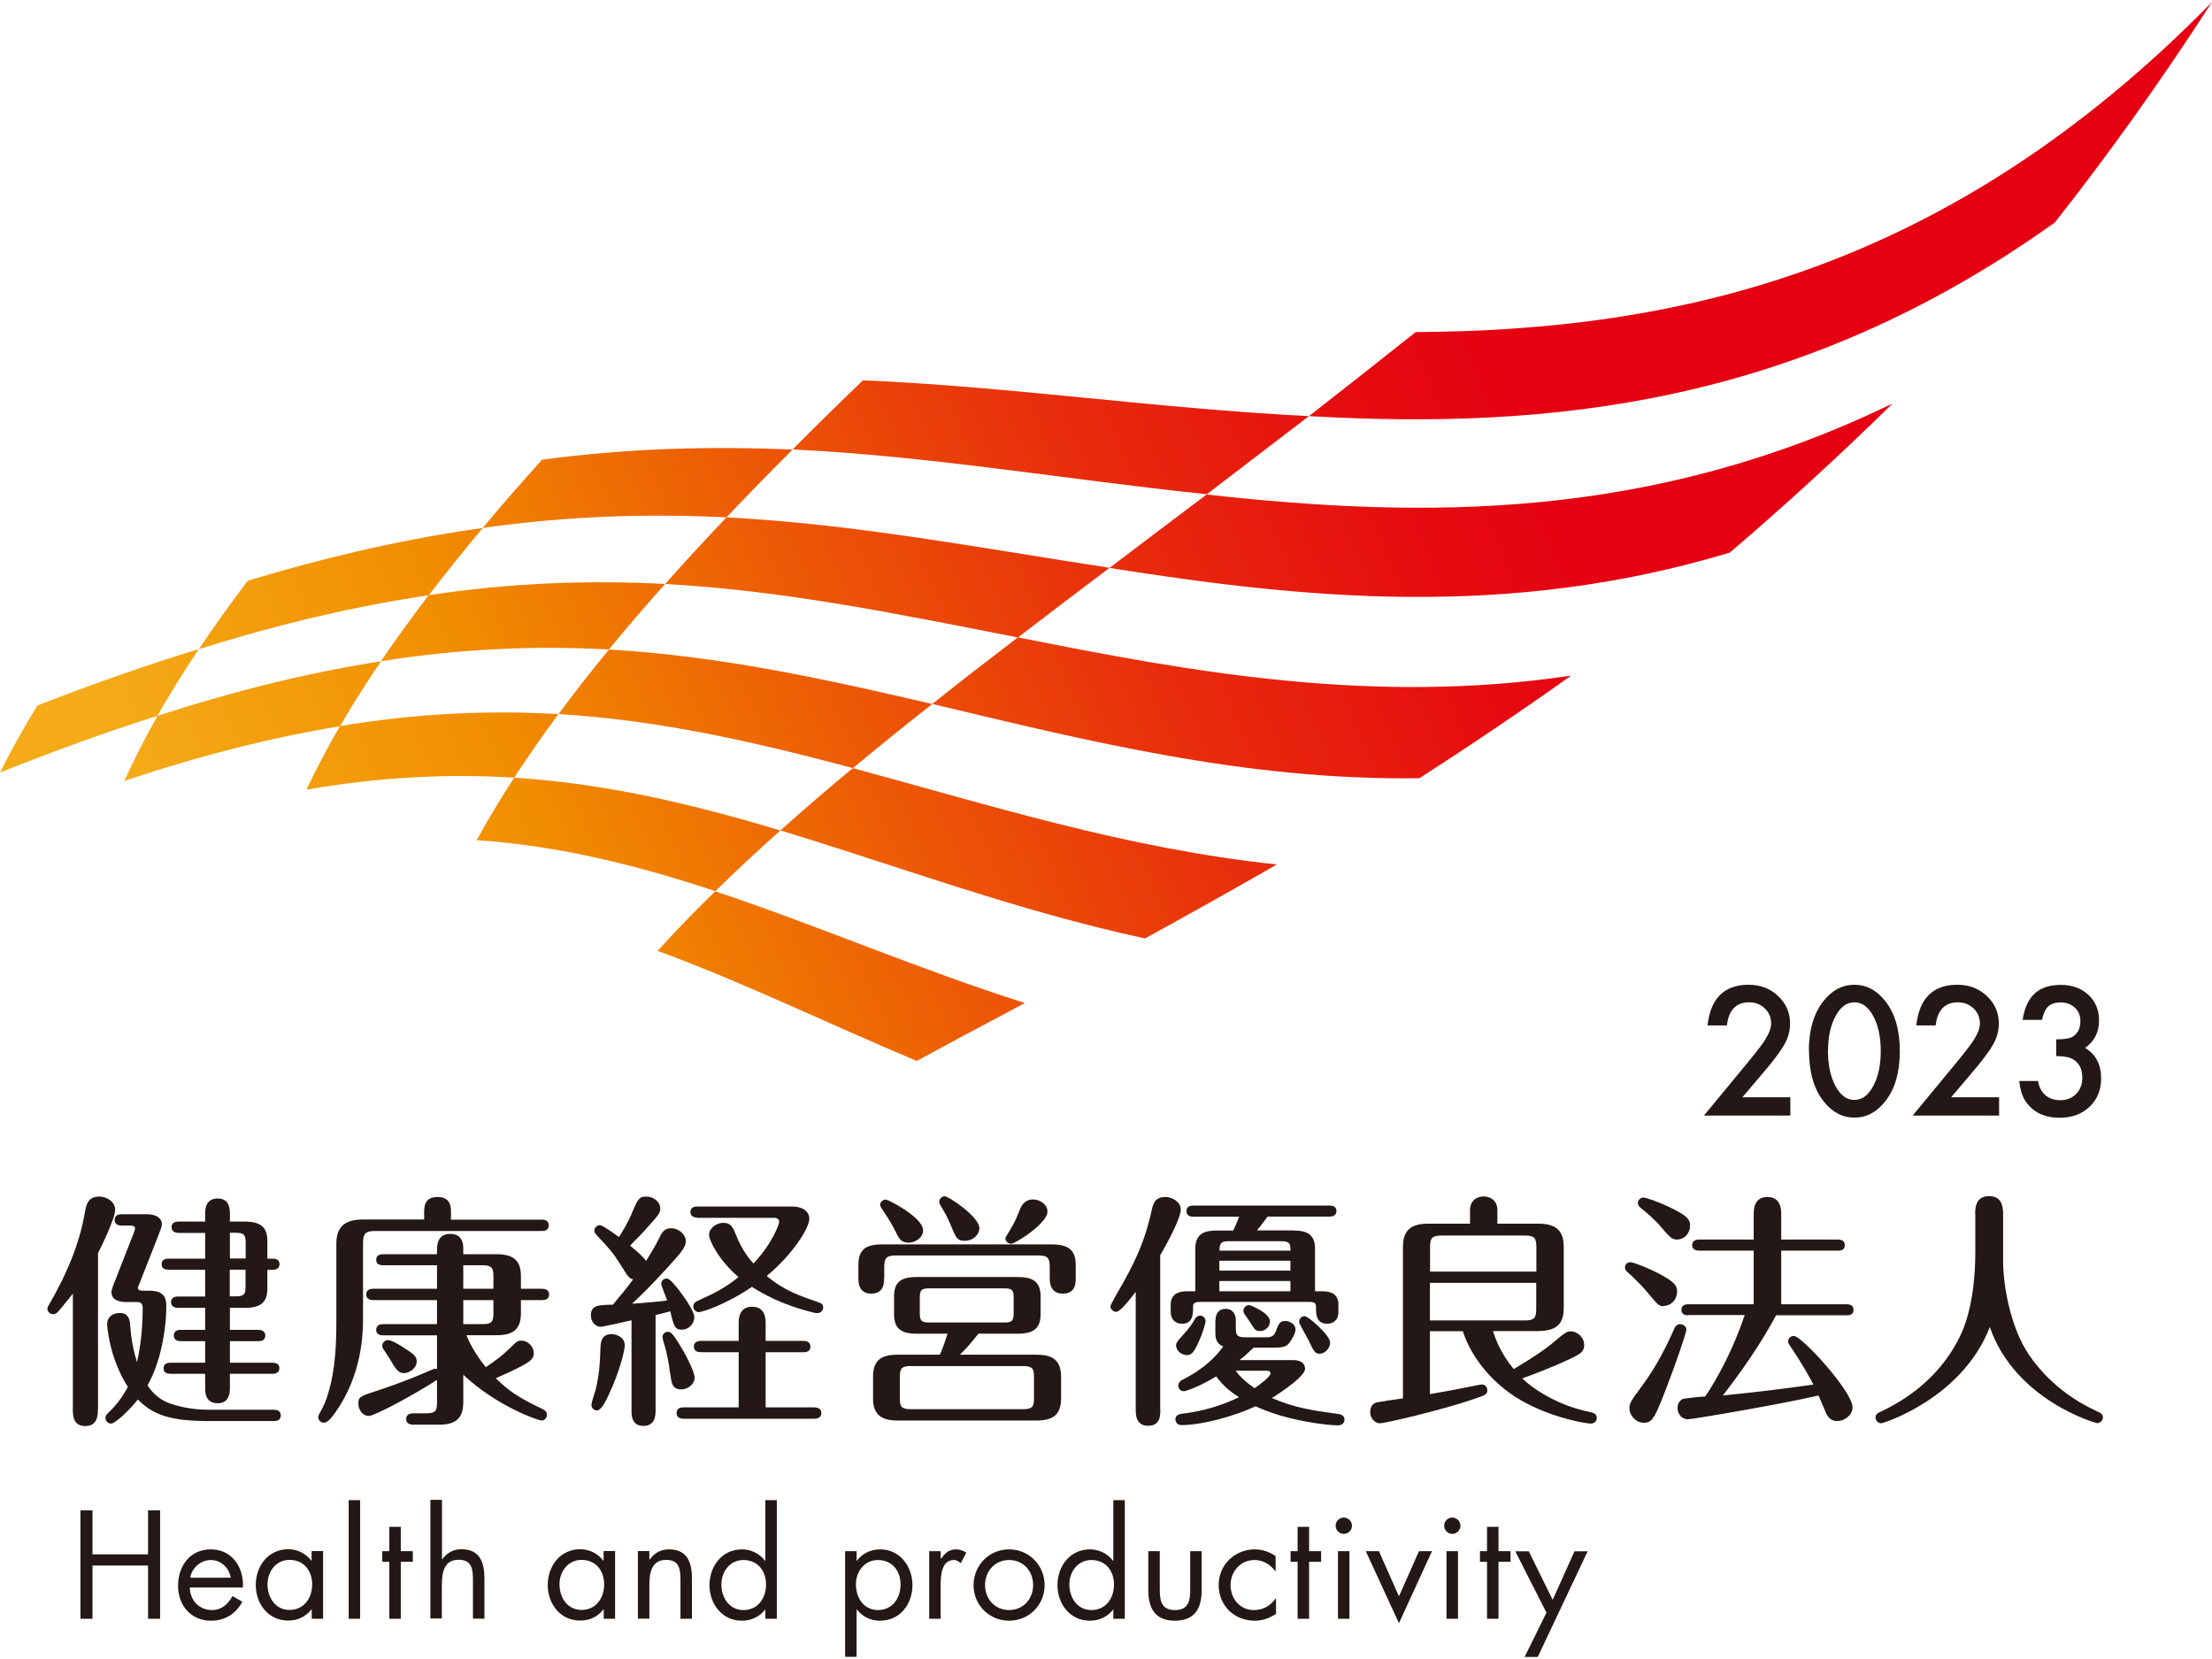 <svg viewBox="0 0 160 120" xmlns="http://www.w3.org/2000/svg" xmlns:xlink="http://www.w3.org/1999/xlink"><linearGradient id="a" gradientTransform="matrix(1 0 -.577 1 79.87 0)" gradientUnits="userSpaceOnUse" x1="-23.01" x2="68.76" y1="80.47" y2="-11.31"><stop offset=".05" stop-color="#f5ab18"/><stop offset=".2" stop-color="#f18e00"/><stop offset=".33" stop-color="#ed5e05"/><stop offset=".48" stop-color="#e82b0c"/><stop offset=".6" stop-color="#e60b10"/><stop offset=".67" stop-color="#e50012"/></linearGradient><g fill="#231815"><path d="m7.08 101.95c0 .36 0 1.2-.91 1.2s-.9-.82-.9-1.2v-8.38c-.59.75-.98 1.22-1.09 1.33s-.2.16-.34.16c-.22 0-.41-.18-.41-.39 0-.13.04-.16.2-.45 1.18-2.04 2.11-4.21 2.51-6.52.09-.52.2-1.15 1.04-1.15.52 0 1.15.36 1.15.95 0 .65-1.06 2.79-1.24 3.15v11.3zm12.73.02c.18 0 .5.05.5.41 0 .38-.34.41-.5.41h-4.65c-2.88 0-4.08-.45-5.19-1.56-.72.9-1.66 1.74-1.93 1.74-.25 0-.41-.2-.41-.39 0-.18.04-.23.29-.47.77-.75 1.16-1.49 1.33-1.79-1.38-2.15-1.5-4.48-1.5-4.53 0-.54.41-.82.93-.82.59 0 .7.47.73.82.06.77.15 1.61.5 2.74.29-1.27.41-2.61.41-3.92 0-.39-.22-.43-.43-.43h-.77c-1.06 0-1.06-.61-1.06-.72 0-.14.14-.54.29-.89l1.33-3.4c.02-.06.09-.23.09-.29 0-.23-.23-.23-.32-.23h-.66c-.16 0-.5-.05-.5-.41 0-.38.36-.41.5-.41h1.86c.59 0 1.06.25 1.06.72 0 .18-.13.47-.23.75l-1.38 3.51c-.05.16-.13.27-.13.34 0 .21.27.21.34.21h.5c1.06 0 1.22.54 1.22 1.09 0 1.83-.45 4.17-1.36 5.76.43.65.99 1.09 1.63 1.31 1.04.36 2.11.45 2.65.45h4.89zm-7.62-10.13c-.18 0-.5-.04-.5-.39 0-.38.34-.41.5-.41h2.65v-1.86h-1.93c-.16 0-.5-.06-.5-.41 0-.38.34-.41.5-.41h1.93v-.59c0-.23 0-1.08.9-1.08.75 0 .89.56.89 1.08v.59h1.08c1.32 0 1.63.57 1.63 1.41v1.27h.38c.16 0 .5.03.5.4s-.34.41-.5.41h-.38v1.34c0 .97-.43 1.41-1.63 1.41h-1.08v1.59h2.06c.16 0 .5.06.5.41 0 .38-.34.41-.5.41h-2.06v1.56h3.08c.16 0 .5.04.5.39 0 .38-.36.41-.5.41h-3.08v1.04c0 .45-.11 1.09-.88 1.09-.88 0-.91-.75-.91-1.09v-1.04h-2.51c-.18 0-.5-.04-.5-.39 0-.38.34-.41.5-.41h2.51v-1.56h-1.77c-.16 0-.5-.05-.5-.41 0-.38.36-.41.5-.41h1.77v-1.59h-1.97c-.16 0-.5-.05-.5-.41 0-.38.36-.41.5-.41h1.97v-1.93h-2.65zm5.58-.81v-1.11c0-.59-.09-.75-.73-.75h-.41v1.86h1.15zm-1.15.81v1.93h.41c.65 0 .73-.16.73-.75v-1.18h-1.15z"/><path d="m30.68 88.22v-.49c0-.41 0-1.15.97-1.15s.97.75.97 1.15v.49h6.57c.14 0 .5.02.5.41s-.34.41-.5.41h-12.03c-.72 0-.9.16-.9.9v5.37c0 1.18-.07 4.06-1.95 6.78-.23.32-.57.82-.88.82-.22 0-.41-.18-.41-.4 0-.09.04-.18.09-.27.27-.48.41-.77.59-1.32.39-1.27.63-2.74.63-5.23v-5.73c0-1.18.56-1.75 1.92-1.75h4.44zm2.83 13.16c0 1.06-.38 1.67-1.74 1.67h-1.84c-.14 0-.55 0-.55-.41s.39-.41.55-.41h.91c.65 0 .77-.18.77-.77v-1.65c-1.65 1.07-4.51 2.61-4.94 2.61s-.75-.45-.75-.88c0-.47.09-.54 1.25-.91.88-.29 2.26-.77 3.67-1.38.13-.06.54-.25.63-.25.05 0 .09.02.14.04v-2.45h-3.9c-.16 0-.5-.04-.5-.4 0-.38.36-.41.5-.41h3.9v-1.74h-4.62c-.18 0-.5-.05-.5-.41 0-.38.34-.41.5-.41h4.62v-1.7h-3.9c-.16 0-.5-.03-.5-.39 0-.38.34-.41.5-.41h3.9v-.32c0-.25 0-1.15.95-1.15s.95.81.95 1.15v.32h2.4c1.27 0 1.77.49 1.77 1.59v.91h1.54c.18 0 .5.06.5.41 0 .38-.34.41-.5.41h-1.54v.95c0 1.24-.65 1.59-1.77 1.59h-2.17c.3.81.97 1.79 1.4 2.31.72-.47 1.27-.91 1.75-1.38.48-.48.57-.54.82-.54.45 0 .9.4.9.91 0 .27-.13.45-.32.59-.54.4-2.06 1.06-2.43 1.22 1 .98 1.68 1.41 3.36 2.22.13.06.34.16.34.43 0 .25-.2.41-.39.41-.23 0-3.22-1.02-5.66-3.31v1.93zm-4.37-3.94c.79.5 1 .66 1 1.04 0 .5-.54.84-.9.84-.45 0-.59-.25-1.11-1.13-.06-.11-.34-.5-.43-.65-.03-.07-.05-.14-.05-.2 0-.2.18-.41.41-.41.25 0 .79.32 1.07.5zm4.37-4.22h2.18v-.91c0-.59-.13-.79-.77-.79h-1.41zm0 2.56h1.41c.65 0 .77-.2.77-.77v-.97h-2.18z"/><path d="m45.68 95.5c-.31.07-2.04.47-2.24.47-.36 0-.7-.36-.7-.81 0-.75.52-.77 1.59-.79.41-.48 1.06-1.27 1.47-1.83-.22-.05-.32-.13-.54-.47-.73-1.16-.88-1.41-1.61-2.2-.59-.63-.66-.7-.66-.84 0-.23.2-.41.4-.41s1.11.66 1.38.86c.63-.99.88-1.58.95-1.77.41-.97.5-1.16 1.04-1.16s1 .41 1 .86c0 .36-.13.48-1.18 1.65-.32.36-.83.84-1 1.04.45.38.98.82 1.15 1.11.3-.48.61-.97.95-1.65.16-.34.34-.72.86-.72.57 0 1.07.47 1.07.95 0 .45-.47.95-1.33 1.9-1.22 1.34-1.93 2.02-2.56 2.61.68-.04 2.02-.16 2.54-.23-.07-.2-.43-1.08-.43-1.2 0-.22.16-.39.4-.39s.72.63.93.9c.07.11 1.06 1.38 1.06 1.9s-.45.9-.9.9c-.52 0-.59-.29-.84-1.33-.14.04-.9.24-1.06.27v6.89c0 .32 0 1.13-.88 1.13s-.86-.82-.86-1.11v-6.52zm-2.9 6.12c0-.18.27-.97.31-1.13.27-1.13.31-1.97.34-2.95.02-.39.03-1.04.81-1.04.29 0 .95.18.95.81 0 .38-.38 1.92-1.15 3.56-.2.43-.54 1.15-.86 1.15-.25 0-.4-.22-.4-.39zm5.69-2.27c-.09-.77-.22-1.4-.39-2.01-.02-.05-.16-.52-.16-.63 0-.2.16-.38.4-.38.25 0 .43.3.81.89.36.56 1.11 1.95 1.11 2.42 0 .55-.57.86-.95.86-.68 0-.72-.47-.81-1.16zm4.96-1.54h-2.74c-.16 0-.5-.04-.5-.41s.36-.41.5-.41h2.74v-1.25c0-.3 0-1.22.97-1.22s.98.89.98 1.22v1.25h2.74c.18 0 .5.06.5.41 0 .38-.32.41-.5.41h-2.74v3.99h3.53c.18 0 .5.06.5.41s-.32.41-.5.41h-9.47c-.16 0-.5-.04-.5-.41 0-.4.36-.41.5-.41h3.99zm-2.99-9.74c-.16 0-.5-.04-.5-.39 0-.39.34-.41.5-.41h6.86c.72 0 1.24.32 1.24.9 0 .65-1.22 2.6-3.08 4.12 1.24 1.06 2.47 1.47 3.72 1.9.27.09.36.16.36.38 0 .23-.2.41-.4.41-.09 0-.18 0-.38-.06-2.2-.54-3.58-1.34-4.37-1.84-1.77 1.22-3.56 1.83-3.85 1.83-.22 0-.39-.2-.39-.41 0-.25.2-.36.32-.41 1.25-.57 1.9-.88 2.95-1.72-1.31-1.09-2.13-2.58-2.13-3.06s.54-.86 1.04-.86c.56 0 .7.36.9.86.43 1.11.98 1.77 1.27 2.08 1.4-1.47 1.86-2.88 1.86-3.01 0-.18-.14-.29-.36-.29h-5.57z"/><path d="m63.95 92.44c0 .34 0 1.13-.93 1.13s-.93-.84-.93-1.13v-.93c0-1.15.54-1.5 1.74-1.5h12.22c1.29 0 1.76.45 1.76 1.5v.93c0 .36 0 1.13-.93 1.13s-.95-.82-.95-1.13v-.79c0-.66-.14-.84-.84-.84h-10.29c-.68 0-.84.18-.84.84v.79zm6.82 4.03c-.57.73-.97 1.16-1.34 1.52h5.55c1.11 0 1.77.36 1.77 1.59v1.58c0 1.11-.52 1.59-1.77 1.59h-10.06c-1.11 0-1.77-.38-1.77-1.59v-1.58c0-1.13.52-1.59 1.77-1.59h3.06c.27-.57.48-1.29.56-1.52h-2.24c-1.13 0-1.63-.38-1.63-1.42v-1.27c0-.95.39-1.41 1.63-1.41h7.34c1.09 0 1.63.36 1.63 1.41v1.27c0 .91-.38 1.42-1.63 1.42h-2.86zm-5.07-6.59c-.54 0-.68-.3-.93-.82-.16-.32-.43-.81-.88-1.47-.18-.27-.23-.36-.23-.43 0-.23.22-.39.41-.39s2.7 1.29 2.7 2.22c0 .56-.59.9-1.07.9zm9.09 9.7c0-.57-.11-.77-.77-.77h-8.16c-.66 0-.77.2-.77.77v1.58c0 .57.11.77.77.77h8.16c.66 0 .77-.2.77-.77zm-1.47-5.71c0-.56-.11-.68-.68-.68h-5.43c-.57 0-.68.13-.68.68v1.09c0 .57.11.7.68.7h5.43c.57 0 .68-.13.68-.7zm-3.54-4.12c-.56 0-.63-.22-1-1.11-.25-.63-.5-1.02-.75-1.45-.09-.14-.09-.22-.09-.27 0-.23.2-.39.41-.39.25 0 2.49 1.47 2.49 2.31 0 .45-.43.91-1.06.91zm5.98-2.08c0 .81-2.31 2.29-2.61 2.29-.22 0-.43-.16-.43-.38 0-.07.11-.23.31-.56.38-.61.57-1.09.75-1.56.23-.59.66-.7.93-.7.55 0 1.06.38 1.06.9z"/><path d="m83.93 101.95c0 .43 0 1.18-.88 1.18s-.9-.79-.9-1.18v-8.51c-.5.65-1.13 1.45-1.42 1.45-.21 0-.41-.2-.41-.4 0-.14.82-1.52.97-1.79 1.06-1.93 1.58-3.19 2.04-5.26.07-.32.2-.86.95-.86.52 0 1.13.36 1.13.91 0 .63-1.02 2.51-1.49 3.31v11.14zm9.67-12.94c.91 0 1.52.27 1.52 1.31v3.08h.45c.47 0 1.24.05 1.24.97v.54c0 .63-.45.84-.79.84-.83 0-.83-.7-.83-1.2 0-.31-.09-.38-.55-.38h-7.77c-.23 0-.57 0-.57.29 0 .59 0 1.29-.81 1.29-.45 0-.81-.3-.81-.84v-.54c0-.95.88-.97 1.24-.97h.54v-3.08c0-1.06.63-1.31 1.52-1.31h1.22c.16-.32.36-.81.43-1h-3.31c-.16 0-.5-.04-.5-.4 0-.38.34-.41.5-.41h9.85c.18 0 .5.05.5.39 0 .38-.36.41-.5.41h-4.48c-.52.7-.59.77-.77 1h2.69zm-5.68 6.5c0-.47.22-.84.73-.84s.74.38.74.84v.54c0 .52.09.68.68.68h1.52c.41 0 .57-.11.7-.45.2-.54.29-.73.68-.73.32 0 .74.23.74.61 0 .25-.22.68-.47 1-.21.27-.52.32-1.16.32h-1.4c-.57.54-.72.66-1.02.9h3.9c.5 0 .84.22.84.63 0 .52-1.65 1.65-2.4 2.11 1.61.7 2.79.88 4.8 1.16.13.02.45.06.45.41 0 .23-.18.41-.47.41-.73 0-3.67-.31-5.96-1.38-1.5.7-3.83 1.36-5.35 1.36-.36 0-.45-.27-.45-.41 0-.25.18-.38.47-.41 1.49-.18 2.81-.56 4.13-1.2-.43-.27-1.07-.7-1.65-1.5-1.36.82-2.22 1.07-2.35 1.07-.22 0-.39-.18-.39-.41 0-.2.16-.34.23-.38 1.68-.84 2.52-1.75 3.02-2.45-.57-.22-.57-.7-.57-1.08v-.81zm-.72.07c0 .16-.23.91-.52 1.54-.29.61-.45.9-.82.9s-.79-.29-.79-.72c0-.18.11-.31.61-.86.34-.38.54-.66.77-1.06.07-.11.2-.22.34-.22.29 0 .41.23.41.41zm6.14-5.12c.02-.57-.13-.68-.68-.68h-3.77c-.54 0-.68.11-.68.68h5.14zm0 1.45v-.72h-5.14v.72zm0 1.49v-.74h-5.14v.74zm-3.95 5.76c.23.32.61.74 1.36 1.25.43-.29 1.15-.84 1.15-1.06 0-.2-.18-.2-.27-.2h-2.24zm.97-4.76c.09 0 1.5.57 1.5 1.18 0 .41-.36.7-.73.7-.32 0-.39-.13-.72-.66-.06-.09-.31-.45-.38-.56-.06-.07-.09-.16-.09-.27 0-.23.22-.39.41-.39zm5.85 2.7c0 .45-.39.82-.77.82-.32 0-.41-.18-.79-.98-.11-.22-.68-1.2-.68-1.31 0-.22.14-.43.41-.43.24 0 1.83 1.38 1.83 1.9z"/><path d="m108 96.31c.18.56.56 1.59 1.49 2.72 1.31-.77 2.38-1.5 2.94-1.99.72-.61.91-.74 1.16-.74.55 0 1 .47 1 .99s-.36.68-1.02 1c-1.33.63-2.76 1.16-3.46 1.41.83.81 2.65 2 4.96 2.45.25.06.43.16.43.41 0 .18-.13.41-.43.41-.36 0-2.51-.36-4.57-1.42-2.51-1.27-4.1-3.42-4.69-5.26h-2.38v4.55c.75-.13 2.04-.36 2.54-.47.11-.02 1.13-.23 1.22-.23.2 0 .39.18.39.41 0 .31-.11.36-1.13.7-2.15.73-6.23 1.7-6.64 1.7-.34 0-.7-.34-.7-.81 0-.25.09-.61.47-.7.24-.05 1.33-.22 1.9-.29v-10.94c0-1.23.56-1.7 1.88-1.7h2.97v-.95c0-.97.83-1.02.99-1.02.56 0 .99.38.99.95v1.02h2.9c1.2 0 1.9.36 1.9 1.7v4.39c0 1.23-.59 1.68-1.9 1.68h-3.2zm-4.57-4.33h7.7v-1.77c0-.68-.16-.84-.82-.84h-6.03c-.68 0-.84.16-.84.84v1.77zm7.7.81h-7.7v2.72h6.87c.66 0 .82-.16.82-.84v-1.88z"/><path d="m120.35 94.48c-.34 0-.41-.05-1.16-.97-.36-.45-.95-1.02-1.49-1.52-.09-.07-.16-.18-.16-.31 0-.18.13-.38.39-.38.2 0 1.02.32 1.59.59 1.5.72 1.79 1.06 1.79 1.5 0 .68-.5 1.07-.97 1.07zm1.63 1.7c0 .2-.75 2.42-1.43 4.17-.88 2.31-1.06 2.56-1.65 2.56-.56 0-1.04-.52-1.04-1.04 0-.4.13-.56.98-1.72.93-1.25 1.67-2.69 2.29-4.1.07-.16.22-.27.4-.27.2 0 .45.16.45.39zm-.68-6.52c-.38 0-.54-.2-1.11-.86-.43-.52-1.02-1.04-1.54-1.45-.07-.07-.18-.18-.18-.32 0-.25.22-.41.4-.41s1.13.32 2 .75c1.11.54 1.38.83 1.38 1.25 0 .65-.47 1.04-.95 1.04zm.82 5.48c-.18 0-.5-.04-.5-.39 0-.38.34-.41.5-.41h4.73v-3.88h-3.95c-.18 0-.5-.05-.5-.39 0-.38.34-.41.5-.41h3.95v-1.83c0-.3 0-1.25.99-1.25s1 .93 1 1.25v1.83h4.1c.15 0 .5.02.5.41s-.34.39-.5.39h-4.1v3.88h4.73c.14 0 .5.02.5.41s-.36.39-.5.39h-5.1c-1.11 2.06-2.43 3.96-3.85 5.8 2.63-.27 4.13-.45 6.55-.79-.74-1.41-1.47-2.47-1.65-2.74-.16-.23-.18-.29-.18-.38 0-.22.18-.4.41-.4.58 0 4.25 4.03 4.25 5.16 0 .59-.61 1-1.11 1-.41 0-.65-.25-.79-.54-.09-.22-.47-1.11-.56-1.31-2.86.66-9.11 1.72-9.47 1.72-.41 0-.73-.38-.73-.81 0-.4.25-.65.48-.68.23-.04 1-.13 1.52-.16.21-.29 1.74-2.56 2.86-5.89h-4.08z"/><path d="m142.87 87.79c0-.56.11-1.27 1-1.27.81 0 1.02.56 1.02 1.27v3.36c0 1.99.57 4.67 1.61 6.43.91 1.52 2.61 3.33 5.14 4.48.27.13.47.2.47.47 0 .25-.24.41-.41.41-.11 0-5.94-1.65-7.77-6.95-2 5.16-7.7 6.96-7.86 6.96-.2 0-.41-.18-.41-.41 0-.27.18-.34.5-.49 1.72-.82 3.99-2.34 5.43-5.03.3-.57 1.29-2.4 1.29-6.52v-2.72z"/><path d="m10.71 112.43v-3.18h.87v7.84h-.87v-3.85h-4.02v3.85h-.87v-7.84h.87v3.18z"/><path d="m13.73 114.83c.01.9.66 1.63 1.6 1.63.71 0 1.16-.43 1.49-1.01l.71.41c-.47.87-1.26 1.37-2.26 1.37-1.46 0-2.39-1.11-2.39-2.52s.84-2.64 2.37-2.64 2.4 1.3 2.32 2.76zm2.96-.71c-.11-.71-.71-1.28-1.44-1.28s-1.38.57-1.49 1.28h2.92z"/><path d="m23.38 117.09h-.83v-.68h-.02c-.43.54-1 .81-1.69.81-1.44 0-2.34-1.22-2.34-2.57s.88-2.59 2.35-2.59c.67 0 1.27.31 1.67.83h.02v-.7h.83v4.89zm-4.03-2.5c0 .96.56 1.86 1.6 1.86s1.63-.86 1.63-1.85-.61-1.77-1.64-1.77c-.97 0-1.59.84-1.59 1.76z"/><path d="m26.05 117.09h-.83v-8.58h.83z"/><path d="m28.99 117.09h-.83v-4.12h-.51v-.77h.51v-1.76h.83v1.76h.87v.77h-.87z"/><path d="m31.97 108.51v4.26l.02.02c.34-.47.79-.73 1.39-.73 1.35 0 1.66.98 1.66 2.12v2.9h-.83v-2.76c0-.79-.06-1.5-1.03-1.5-1.14 0-1.22 1.06-1.22 1.93v2.32h-.83v-8.58h.83z"/><path d="m44.5 117.09h-.83v-.68h-.02c-.43.54-1 .81-1.69.81-1.44 0-2.34-1.22-2.34-2.57s.88-2.59 2.35-2.59c.67 0 1.27.31 1.67.83h.02v-.7h.83v4.89zm-4.03-2.5c0 .96.56 1.86 1.6 1.86s1.63-.86 1.63-1.85-.61-1.77-1.64-1.77c-.97 0-1.59.84-1.59 1.76z"/><path d="m46.98 112.8h.02c.34-.47.79-.73 1.39-.73 1.35 0 1.66.98 1.66 2.12v2.9h-.83v-2.76c0-.79-.06-1.5-1.03-1.5-1.14 0-1.22 1.06-1.22 1.93v2.32h-.83v-4.89h.83v.59z"/><path d="m55.37 116.42h-.02c-.41.53-1.02.81-1.69.81-1.44 0-2.34-1.22-2.34-2.57s.88-2.59 2.35-2.59c.66 0 1.28.31 1.67.83h.02v-4.39h.83v8.58h-.83v-.68zm-3.19-1.82c0 .96.56 1.86 1.6 1.86s1.63-.86 1.63-1.85-.61-1.77-1.64-1.77c-.97 0-1.59.84-1.59 1.76z"/><path d="m61.95 112.9h.02c.41-.54 1.01-.83 1.69-.83 1.44 0 2.34 1.24 2.34 2.59s-.88 2.57-2.35 2.57c-.67 0-1.28-.29-1.67-.82h-.02v3.43h-.83v-7.64h.83v.7zm-.04 1.7c0 .96.56 1.86 1.6 1.86s1.63-.86 1.63-1.85-.61-1.77-1.64-1.77c-.97 0-1.59.84-1.59 1.76z"/><path d="m68.05 112.74h.02c.29-.38.54-.67 1.08-.67.28 0 .51.09.75.23l-.4.76c-.17-.11-.28-.22-.5-.22-.92 0-.96 1.18-.96 1.81v2.44h-.83v-4.89h.83v.53z"/><path d="m70.42 114.66c0-1.44 1.13-2.59 2.57-2.59s2.57 1.15 2.57 2.59-1.14 2.57-2.57 2.57-2.57-1.13-2.57-2.57zm.83-.01c0 1 .71 1.81 1.74 1.81s1.74-.81 1.74-1.81-.71-1.81-1.74-1.81-1.74.82-1.74 1.81z"/><path d="m80.54 116.42h-.02c-.41.53-1.02.81-1.69.81-1.44 0-2.34-1.22-2.34-2.57s.88-2.59 2.35-2.59c.66 0 1.28.31 1.67.83h.02v-4.39h.83v8.58h-.83v-.68zm-3.19-1.82c0 .96.56 1.86 1.6 1.86s1.63-.86 1.63-1.85-.61-1.77-1.64-1.77c-.97 0-1.59.84-1.59 1.76z"/><path d="m83.89 114.93c0 .82.09 1.53 1.1 1.53s1.1-.71 1.1-1.53v-2.73h.83v2.82c0 1.3-.49 2.21-1.93 2.21s-1.93-.9-1.93-2.21v-2.82h.83z"/><path d="m92.28 113.66h-.02c-.38-.49-.86-.82-1.52-.82-1.01 0-1.73.83-1.73 1.81s.67 1.81 1.68 1.81c.7 0 1.19-.31 1.59-.84h.02v1.11c-.48.32-.97.5-1.55.5-1.48 0-2.6-1.1-2.6-2.58s1.18-2.58 2.61-2.58c.53 0 1.07.18 1.51.49v1.1z"/><path d="m94.69 117.09h-.83v-4.12h-.51v-.77h.51v-1.76h.83v1.76h.87v.77h-.87z"/><path d="m97.79 110.36c0 .33-.27.59-.59.59s-.59-.26-.59-.59.27-.59.59-.59.59.27.59.59zm-.18 6.73h-.83v-4.89h.83z"/><path d="m101.18 115.49 1.46-3.29h.94l-2.39 5.21-2.4-5.21h.95l1.46 3.29z"/><path d="m105.64 110.36c0 .33-.27.59-.59.59s-.59-.26-.59-.59.27-.59.59-.59.59.27.59.59zm-.18 6.73h-.83v-4.89h.83z"/><path d="m108.39 117.09h-.83v-4.12h-.51v-.77h.51v-1.76h.83v1.76h.87v.77h-.87z"/><path d="m109.61 112.21h.97l1.73 3.51 1.58-3.51h.95l-3.61 7.64h-.95l1.58-3.2-2.25-4.43z"/></g><path d="m148.65 16.08c-18.62 13.31-36.69 15-53.97 14.02 2.51-1.96 5.08-3.98 7.72-6.08 18.87-.11 38.44-4.33 57.59-23.86-3.75 5.81-7.54 11.09-11.35 15.92zm-53.97 14.02c-11.12-.56-21.59-2.14-32.26-2.59-1.75 1.68-3.45 3.35-5.09 5 10.01.48 19.72 2.17 29.96 3.24 2.39-1.83 4.86-3.71 7.4-5.66zm-37.35 2.42c-5.78-.25-11.74-.12-18.12.73-1.5 1.66-2.93 3.3-4.3 4.94 6.25-.89 12.05-1.04 17.64-.77 1.53-1.62 3.13-3.26 4.78-4.9zm79.56-3.33c-17.5 8.49-33.93 8.32-49.61 6.58-2.42 1.82-4.77 3.59-7.03 5.31 14.11 2.23 28.85 3.73 44.87-1.11 3.84-3.28 7.77-6.85 11.77-10.78zm-101.98 9c-5.23.73-10.83 1.95-16.99 3.82-1.26 1.66-2.45 3.31-3.54 4.95 6.04-1.9 11.53-3.15 16.63-3.9 1.23-1.61 2.53-3.23 3.9-4.86zm-20.53 8.76c-3.66 1.12-7.54 2.47-11.68 4.08-1 1.64-1.91 3.26-2.7 4.85 4.03-1.61 7.82-2.97 11.38-4.1.91-1.59 1.91-3.2 3-4.84zm65.88-5.88c-9.37-1.43-18.35-3.16-27.71-3.65-1.54 1.62-3.03 3.23-4.44 4.82 8.71.48 16.98 2.2 25.52 3.87 2.13-1.64 4.34-3.32 6.63-5.04zm-32.15 1.17c-5.38-.28-11-.11-17.1.81-1.23 1.61-2.38 3.2-3.46 4.78 5.91-.94 11.33-1.13 16.49-.85 1.29-1.57 2.64-3.15 4.07-4.74zm65.54 6.63c-14.34 2.13-27.42-.25-40.02-2.77-2.15 1.64-4.22 3.24-6.2 4.82 11.17 2.65 22.64 5.55 35.24 5.37 3.53-2.27 7.19-4.73 10.97-7.42zm-86.09-1.04c-4.95.77-10.29 2.04-16.17 3.95-.9 1.59-1.7 3.16-2.4 4.71 5.68-1.91 10.84-3.18 15.6-3.96.9-1.55 1.89-3.12 2.97-4.7zm39.87 3.09c-7.74-1.8-15.33-3.47-23.38-3.94-1.29 1.57-2.51 3.12-3.65 4.67 7.41.45 14.33 2.05 21.3 3.91 1.82-1.53 3.74-3.07 5.74-4.64zm-27.04.73c-4.92-.28-10.12-.08-15.8.87-.9 1.55-1.71 3.08-2.43 4.6 5.43-.94 10.37-1.16 15.03-.87.99-1.52 2.06-3.05 3.2-4.6zm51.97 10.88c-10.89-1.15-20.86-4.32-30.67-6.97-1.84 1.52-3.59 3.02-5.24 4.51 8.53 2.58 17.1 5.81 26.37 7.81 3.03-1.66 6.21-3.44 9.54-5.35zm-18.24 10.02c-7.78-2.48-15.06-5.64-22.39-8.08-1.49 1.45-2.87 2.88-4.16 4.31 6.22 2.28 12.32 5.27 18.74 7.96 2.44-1.33 5.04-2.72 7.81-4.18zm-17.67-12.48c-6.24-1.87-12.51-3.39-19.26-3.82-.99 1.52-1.9 3.03-2.71 4.52 6.09.42 11.71 1.85 17.26 3.69 1.48-1.45 3.05-2.92 4.72-4.4z" fill="url(#a)"/><path d="m126.04 79.37h3.46v1.32h-6.25l3.23-3.91c.32-.39.58-.73.8-1.01s.38-.52.49-.72c.23-.38.34-.72.34-1.02 0-.43-.15-.8-.46-1.09-.3-.29-.68-.44-1.13-.44-.94 0-1.48.56-1.61 1.67h-1.4c.22-1.96 1.21-2.94 2.97-2.94.85 0 1.56.27 2.13.81.58.54.87 1.2.87 2 0 .51-.13 1-.4 1.49-.14.25-.34.55-.6.9s-.6.76-1 1.23l-1.45 1.71z" fill="#231815"/><path d="m130.84 75.98c0-1.48.35-2.66 1.04-3.55.62-.8 1.37-1.2 2.25-1.2s1.63.4 2.25 1.2c.69.88 1.04 2.08 1.04 3.61s-.35 2.72-1.04 3.6c-.62.8-1.36 1.2-2.24 1.2s-1.63-.4-2.25-1.2c-.69-.88-1.04-2.1-1.04-3.66zm1.38 0c0 1.03.18 1.89.54 2.57.36.67.81 1.01 1.37 1.01s1.01-.33 1.37-1.01c.36-.67.54-1.51.54-2.52s-.18-1.86-.54-2.53-.82-1-1.37-1-1 .33-1.36 1c-.36.66-.54 1.49-.54 2.48z" fill="#231815"/><path d="m141.14 79.37h3.46v1.32h-6.25l3.23-3.91c.32-.39.58-.73.8-1.01s.38-.52.49-.72c.23-.38.34-.72.34-1.02 0-.43-.15-.8-.46-1.09-.3-.29-.68-.44-1.13-.44-.94 0-1.48.56-1.61 1.67h-1.4c.22-1.96 1.21-2.94 2.97-2.94.85 0 1.56.27 2.13.81.58.54.87 1.2.87 2 0 .51-.13 1-.4 1.49-.14.25-.34.55-.6.9s-.6.76-1 1.23l-1.45 1.71z" fill="#231815"/><path d="m148.73 76.38v-1.2c.59 0 .99-.07 1.2-.2.37-.23.55-.61.55-1.12 0-.4-.13-.72-.4-.97-.26-.25-.6-.38-1.02-.38-.39 0-.69.09-.9.28-.2.19-.36.52-.46.98h-1.4c.14-.88.44-1.52.89-1.92.45-.41 1.08-.61 1.88-.61s1.48.24 1.99.72.77 1.09.77 1.85c0 .85-.34 1.51-1.01 1.99.77.45 1.16 1.19 1.16 2.21 0 .83-.28 1.52-.84 2.05s-1.28.79-2.16.79c-1.12 0-1.95-.41-2.49-1.23-.22-.34-.37-.82-.43-1.43h1.36c.07.45.25.79.53 1.03s.64.36 1.09.36.83-.15 1.13-.45c.3-.31.45-.7.45-1.17 0-.63-.22-1.07-.67-1.34-.26-.15-.67-.23-1.21-.23z" fill="#231815"/></svg>